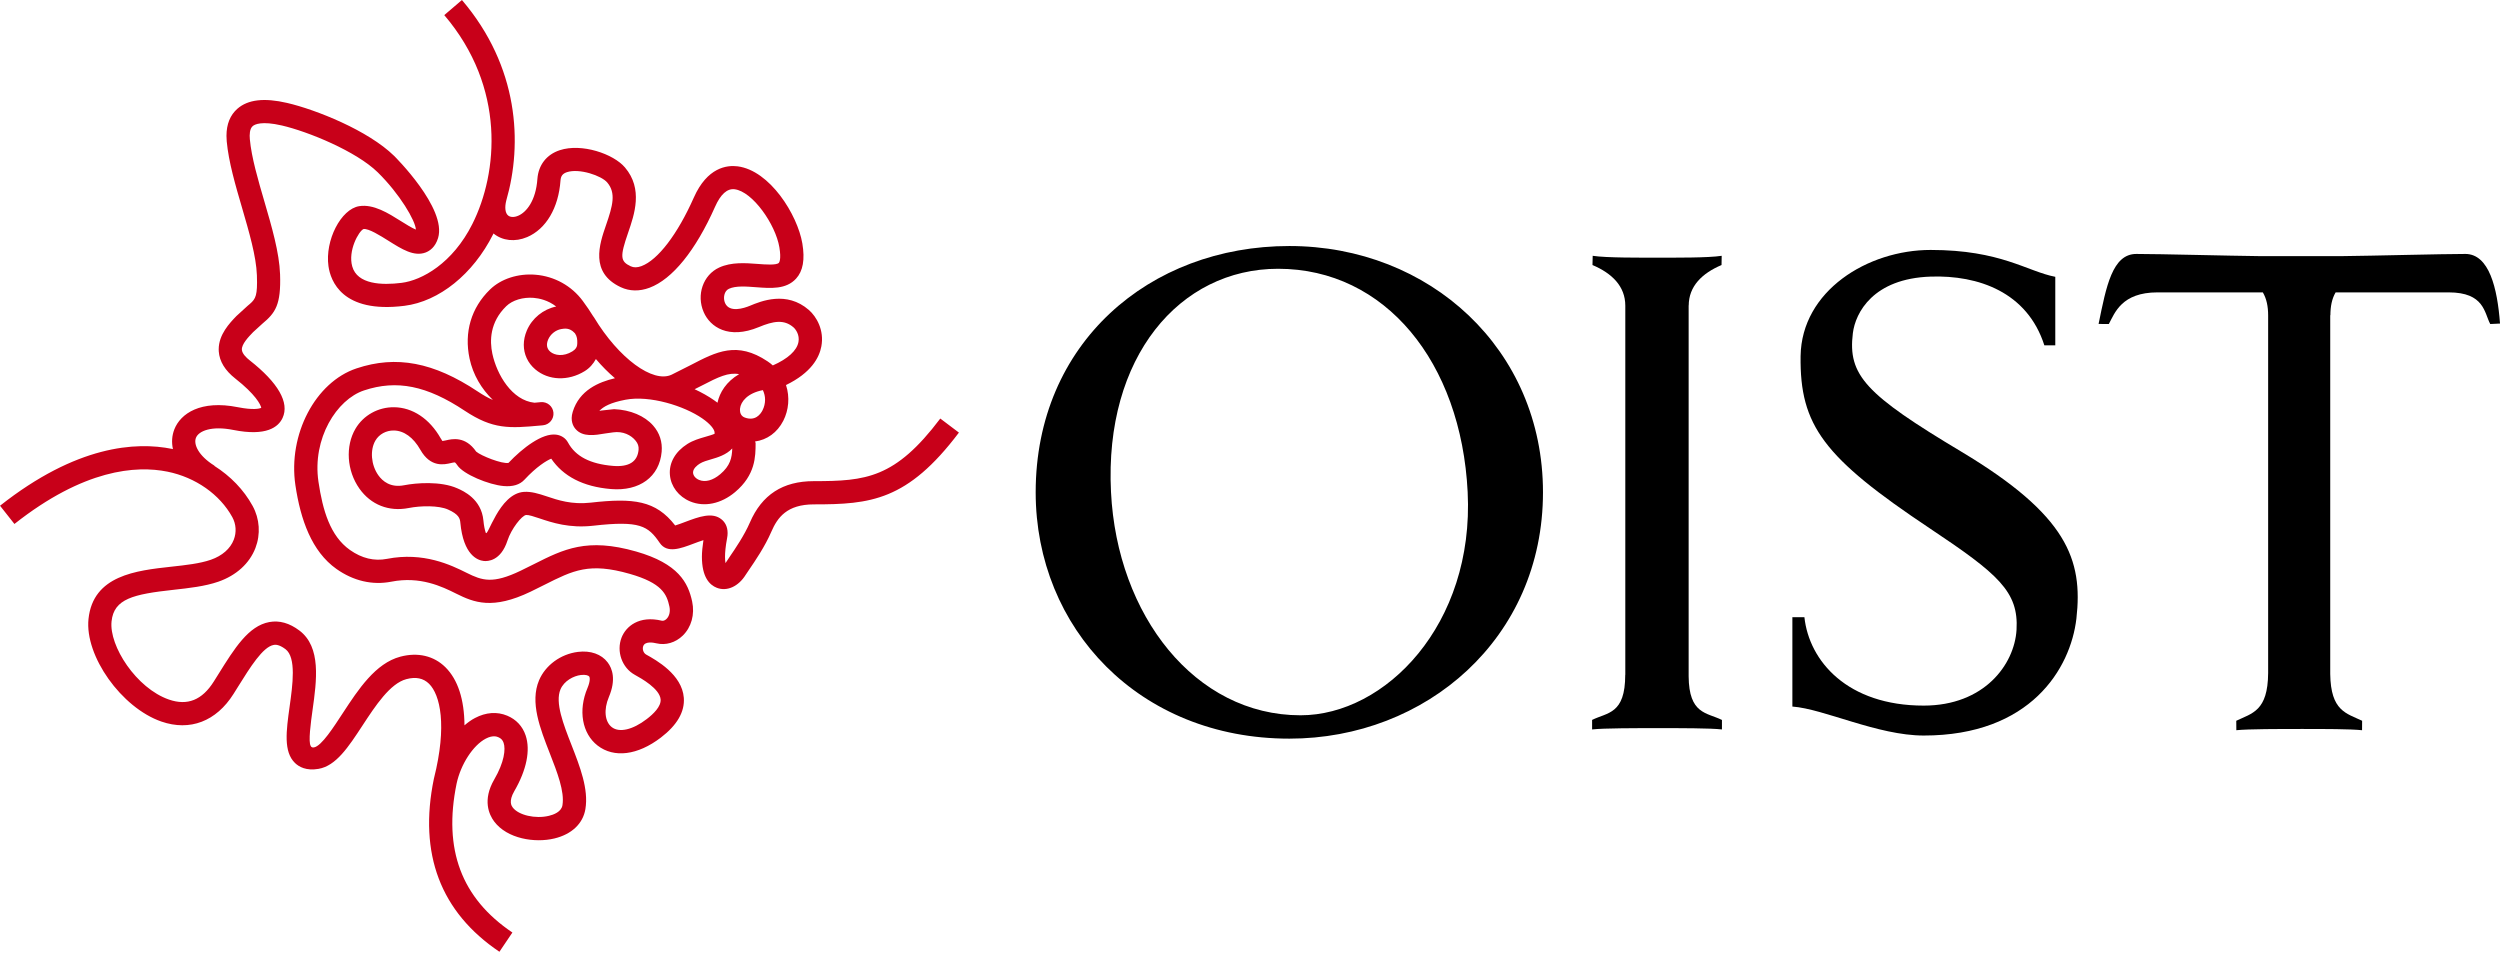 <svg width="140" height="54" viewBox="0 0 140 54" fill="none" xmlns="http://www.w3.org/2000/svg">
<g clip-path="url(#clip0_2201_2329)">
<path d="M52.654 23.441C50.13 26.787 48.49 26.944 45.574 26.944C43.837 26.944 42.665 27.703 41.992 29.265C41.684 29.977 41.169 30.733 40.861 31.183L40.645 31.509C40.638 31.518 40.634 31.521 40.627 31.529C40.613 31.443 40.601 31.339 40.601 31.186C40.601 30.941 40.629 30.604 40.716 30.145C40.737 30.039 40.746 29.941 40.746 29.851C40.746 29.462 40.577 29.228 40.416 29.094C39.894 28.653 39.121 28.946 38.376 29.226C38.205 29.291 37.971 29.379 37.81 29.427C36.725 28.023 35.48 27.875 33.07 28.149C32.018 28.267 31.239 28.007 30.613 27.795C30.152 27.642 29.755 27.519 29.342 27.545C27.929 27.637 27.297 30.19 27.197 29.819C27.148 29.662 27.1 29.459 27.071 29.148C26.958 27.942 25.944 27.492 25.61 27.346C24.676 26.931 23.3 27.042 22.635 27.173C21.871 27.324 21.425 26.951 21.184 26.611C20.778 26.036 20.71 25.201 21.025 24.668C21.231 24.317 21.624 24.104 22.048 24.108C22.619 24.112 23.148 24.496 23.54 25.187C24.113 26.2 24.885 26.018 25.256 25.93C25.329 25.913 25.44 25.888 25.474 25.893C25.474 25.895 25.526 25.928 25.609 26.053C25.94 26.558 27.376 27.149 28.208 27.219C28.717 27.263 29.106 27.145 29.363 26.869C30.049 26.13 30.603 25.794 30.869 25.685C31.537 26.668 32.644 27.256 34.216 27.387C35.817 27.52 36.931 26.7 37.053 25.297C37.101 24.748 36.937 24.241 36.576 23.831C36.1 23.289 35.304 22.952 34.392 22.913L33.682 22.989C33.65 22.996 33.601 23.004 33.561 23.012C33.79 22.763 34.208 22.541 35.029 22.385C36.379 22.126 38.314 22.727 39.331 23.434C39.793 23.754 39.987 24.031 40.013 24.185L40.02 24.287C39.969 24.326 39.667 24.413 39.485 24.466C39.173 24.556 38.817 24.659 38.496 24.861C37.815 25.291 37.457 25.921 37.515 26.595C37.569 27.242 38.004 27.813 38.652 28.081C39.446 28.41 40.384 28.213 41.165 27.557C42.308 26.596 42.312 25.565 42.314 24.813L42.285 24.722C42.945 24.635 43.526 24.23 43.867 23.558C44.164 22.974 44.241 22.241 44.016 21.562C45.427 20.878 45.879 20.028 45.996 19.397C46.166 18.491 45.724 17.732 45.297 17.359C44.047 16.271 42.611 16.867 41.998 17.122C41.66 17.262 40.847 17.528 40.602 16.968C40.482 16.694 40.549 16.294 40.82 16.172C41.198 15.997 41.778 16.041 42.339 16.084C43.168 16.148 44.024 16.213 44.581 15.602C44.969 15.177 45.083 14.533 44.931 13.633C44.658 12.024 43.111 9.541 41.302 9.314C40.711 9.24 39.607 9.368 38.855 11.062C37.941 13.121 36.845 14.558 35.921 14.903C35.688 14.989 35.491 14.992 35.32 14.912C34.732 14.637 34.712 14.374 35.172 13.041C35.53 12.003 36.021 10.58 34.999 9.379C34.349 8.612 32.575 8.009 31.35 8.41C30.609 8.652 30.151 9.24 30.094 10.022C30.007 11.241 29.48 11.887 29.015 12.083C28.793 12.178 28.579 12.172 28.454 12.067C28.294 11.936 28.252 11.623 28.351 11.23C29.273 8.033 29.055 3.737 25.868 0.001L24.879 0.846C28.338 4.901 27.889 9.683 26.452 12.545C25.347 14.749 23.626 15.698 22.488 15.84C21.384 15.979 20.009 15.931 19.725 14.918C19.477 14.034 20.09 12.946 20.354 12.827C20.642 12.784 21.296 13.196 21.772 13.495C22.498 13.951 23.183 14.383 23.831 14.141C24.064 14.053 24.377 13.841 24.532 13.33C25.039 11.667 22.099 8.757 22.068 8.727C20.615 7.304 17.691 6.139 16.078 5.764C14.796 5.467 13.887 5.573 13.297 6.087C12.89 6.443 12.683 6.953 12.683 7.607C12.683 7.707 12.688 7.811 12.697 7.919C12.802 9.065 13.187 10.382 13.56 11.655C13.947 12.982 14.349 14.356 14.386 15.409C14.391 15.565 14.394 15.701 14.394 15.824C14.394 16.687 14.254 16.805 13.861 17.131L13.238 17.7C12.863 18.09 12.247 18.732 12.247 19.563C12.247 19.601 12.249 19.641 12.251 19.68C12.29 20.237 12.602 20.748 13.18 21.201C14.3 22.082 14.597 22.65 14.631 22.842C14.527 22.885 14.183 22.974 13.325 22.804C11.226 22.384 10.109 23.166 9.765 24.039C9.625 24.398 9.602 24.774 9.685 25.151C9.669 25.148 9.653 25.142 9.638 25.139C7.604 24.726 4.282 24.942 0.002 28.321L0.808 29.342C4.697 26.273 7.615 26.056 9.379 26.413C10.952 26.733 12.31 27.686 13.01 28.961C13.222 29.348 13.252 29.808 13.092 30.223C12.899 30.727 12.442 31.126 11.809 31.346C11.193 31.56 10.411 31.646 9.583 31.736C7.635 31.951 5.213 32.216 4.956 34.661C4.739 36.731 6.798 39.63 9.037 40.407C10.638 40.961 12.11 40.397 13.078 38.859L13.335 38.448C14.015 37.357 14.718 36.229 15.323 36.117C15.392 36.103 15.606 36.065 15.987 36.353C16.603 36.819 16.389 38.351 16.217 39.582C16.03 40.931 15.867 42.095 16.52 42.728C16.742 42.943 17.149 43.175 17.834 43.057C18.819 42.889 19.508 41.839 20.304 40.622C21.026 39.52 21.844 38.274 22.756 38.032C23.291 37.89 23.707 37.977 24.028 38.292C24.649 38.907 25.049 40.62 24.303 43.586C24.301 43.593 24.299 43.601 24.297 43.608C24.296 43.61 24.297 43.612 24.296 43.615C23.432 47.818 24.667 51.076 27.967 53.299L28.694 52.221C25.835 50.294 24.814 47.566 25.57 43.88C25.804 42.795 26.491 41.737 27.204 41.363C27.6 41.156 27.829 41.251 27.905 41.283C28.059 41.347 28.151 41.445 28.203 41.601C28.322 41.952 28.245 42.675 27.677 43.652C27.009 44.806 27.388 45.619 27.673 46.002C28.401 46.976 29.958 47.219 31.051 46.953C32.016 46.72 32.647 46.121 32.782 45.311C32.969 44.189 32.479 42.936 32.006 41.725C31.549 40.556 31.076 39.347 31.386 38.606C31.59 38.125 32.12 37.85 32.527 37.8C32.799 37.766 32.956 37.83 32.995 37.883C33.034 37.935 33.065 38.137 32.899 38.53C32.369 39.783 32.596 41.076 33.464 41.75C34.384 42.462 35.708 42.297 37.007 41.305C37.918 40.609 38.352 39.86 38.294 39.078C38.197 37.77 36.74 36.964 36.191 36.659C36.014 36.562 35.963 36.329 36.023 36.176C36.128 35.905 36.572 35.98 36.76 36.026C37.276 36.15 37.827 35.99 38.234 35.594C38.718 35.123 38.914 34.41 38.761 33.687C38.535 32.635 37.997 31.565 35.627 30.886C32.87 30.097 31.564 30.755 29.91 31.587L29.156 31.96C27.597 32.709 27.014 32.519 26.131 32.078C25.259 31.643 23.718 30.895 21.67 31.296C20.958 31.435 20.262 31.267 19.598 30.799C18.487 30.014 18.072 28.578 17.834 26.979C17.475 24.548 18.862 22.37 20.384 21.864C22.218 21.253 23.904 21.593 26.025 23.002C27.604 24.05 28.516 23.991 30.28 23.828L30.406 23.816C30.762 23.783 31.026 23.466 30.993 23.108C30.96 22.75 30.643 22.488 30.284 22.52L30.159 22.532C30.08 22.539 30.005 22.547 29.93 22.553C28.674 22.424 27.825 20.988 27.572 19.809C27.418 19.088 27.428 18.044 28.35 17.146C28.697 16.81 29.285 16.631 29.886 16.68C30.186 16.706 30.686 16.805 31.146 17.165C30.422 17.314 29.793 17.823 29.502 18.509C29.389 18.777 29.332 19.047 29.332 19.31C29.332 19.833 29.552 20.323 29.971 20.68C30.708 21.312 31.821 21.353 32.742 20.784C33.029 20.606 33.224 20.372 33.37 20.106C33.708 20.504 34.066 20.865 34.437 21.18C33.525 21.397 32.445 21.851 32.073 23.061C31.917 23.568 32.107 23.886 32.235 24.03C32.639 24.49 33.313 24.374 33.907 24.272L34.337 24.212C34.879 24.134 35.342 24.36 35.602 24.688C35.72 24.837 35.777 24.988 35.761 25.183C35.702 25.859 35.219 26.163 34.327 26.09C33.05 25.983 32.226 25.555 31.809 24.784C31.677 24.538 31.434 24.376 31.144 24.34C30.37 24.241 29.271 25.081 28.475 25.922C28.115 25.991 26.942 25.529 26.666 25.29C26.058 24.408 25.322 24.578 24.964 24.662C24.964 24.662 24.794 24.692 24.776 24.697C24.774 24.687 24.735 24.644 24.677 24.544C24.056 23.448 23.104 22.814 22.064 22.805C21.177 22.796 20.35 23.257 19.909 24.005C19.331 24.983 19.42 26.363 20.127 27.362C20.771 28.271 21.779 28.668 22.892 28.448C23.564 28.315 24.563 28.299 25.088 28.533C25.689 28.799 25.758 29.033 25.779 29.267C25.949 31.093 26.751 31.378 27.087 31.414C27.305 31.439 28.044 31.427 28.421 30.265C28.632 29.616 29.224 28.862 29.465 28.839C29.605 28.828 29.909 28.928 30.204 29.027C30.913 29.266 31.884 29.592 33.224 29.44C35.835 29.143 36.295 29.45 36.944 30.401C37.356 31.006 38.112 30.719 38.843 30.443C38.998 30.384 39.206 30.307 39.392 30.248C39.34 30.594 39.307 30.915 39.307 31.18C39.307 32.313 39.73 32.757 40.143 32.917C40.705 33.136 41.351 32.846 41.756 32.193L41.941 31.918C42.276 31.428 42.836 30.608 43.193 29.78C43.537 28.983 44.064 28.245 45.58 28.245C48.734 28.245 50.814 28.05 53.699 24.225L52.66 23.441H52.654ZM39.98 22.407C39.67 22.192 39.303 21.983 38.898 21.796L39.281 21.603C40.243 21.102 40.792 20.843 41.392 20.952C40.674 21.367 40.296 21.987 40.18 22.552C40.115 22.502 40.048 22.454 39.979 22.407H39.98ZM40.327 26.561C39.92 26.904 39.491 27.019 39.151 26.877C38.958 26.798 38.825 26.644 38.812 26.483C38.811 26.475 38.811 26.466 38.811 26.456C38.811 26.235 39.047 26.051 39.191 25.961C39.357 25.856 39.607 25.784 39.849 25.714C40.164 25.623 40.676 25.473 41.006 25.113C40.989 25.632 40.9 26.081 40.328 26.561H40.327ZM42.707 22.968C42.582 23.214 42.286 23.595 41.709 23.383C41.479 23.3 41.438 23.092 41.438 22.954C41.438 22.925 41.44 22.898 41.442 22.877C41.485 22.489 41.862 22.014 42.721 21.847C42.802 22.019 42.844 22.201 42.844 22.383C42.844 22.59 42.795 22.792 42.706 22.967L42.707 22.968ZM32.318 19.336C32.3 19.43 32.254 19.553 32.053 19.677C31.552 19.988 31.059 19.904 30.814 19.694C30.62 19.527 30.579 19.295 30.695 19.018C30.823 18.716 31.109 18.486 31.425 18.428C31.621 18.392 31.898 18.352 32.164 18.633C32.164 18.633 32.198 18.669 32.199 18.668C32.316 18.837 32.333 19.012 32.328 19.218C32.326 19.268 32.324 19.306 32.318 19.335V19.336ZM33.271 17.782C33.253 17.753 33.232 17.727 33.212 17.701C33.051 17.434 32.857 17.155 32.636 16.853C32.012 16.007 31.049 15.472 29.989 15.385C29.01 15.304 28.057 15.614 27.44 16.213C26.387 17.236 25.981 18.609 26.296 20.082C26.489 20.984 26.96 21.777 27.601 22.397C27.341 22.289 27.067 22.133 26.741 21.916C24.282 20.284 22.194 19.886 19.968 20.629C17.659 21.398 16.123 24.332 16.542 27.168C16.829 29.103 17.456 30.881 18.842 31.862C19.794 32.534 20.856 32.781 21.916 32.574C23.529 32.258 24.744 32.842 25.546 33.243C26.547 33.743 27.582 34.157 29.714 33.134L30.491 32.749C32.107 31.936 32.997 31.487 35.266 32.136C37.067 32.651 37.337 33.267 37.486 33.961C37.546 34.242 37.486 34.503 37.324 34.661C37.241 34.742 37.143 34.779 37.063 34.76C35.789 34.452 35.053 35.077 34.808 35.704C34.507 36.48 34.833 37.396 35.549 37.79C35.905 37.987 36.95 38.566 36.995 39.171C37.024 39.566 36.587 39.987 36.216 40.269C35.428 40.872 34.678 41.044 34.26 40.72C33.865 40.413 33.8 39.737 34.096 39.035C34.512 38.052 34.289 37.438 34.03 37.096C33.681 36.633 33.073 36.418 32.364 36.506C31.397 36.627 30.543 37.253 30.186 38.099C29.669 39.326 30.241 40.785 30.793 42.197C31.202 43.244 31.625 44.326 31.497 45.096C31.435 45.466 30.998 45.625 30.743 45.685C29.986 45.871 29.038 45.651 28.714 45.22C28.652 45.138 28.464 44.885 28.801 44.303C29.489 43.119 29.714 42.01 29.435 41.182C29.262 40.668 28.906 40.288 28.404 40.078C27.836 39.841 27.212 39.886 26.6 40.208C26.397 40.313 26.2 40.456 26.011 40.619C26.001 39.176 25.644 38.059 24.942 37.364C24.292 36.724 23.398 36.515 22.421 36.773C21.027 37.141 20.064 38.611 19.215 39.907C18.691 40.706 18.01 41.78 17.584 41.854C17.431 41.88 17.405 41.78 17.405 41.78C17.25 41.574 17.409 40.438 17.503 39.759C17.734 38.11 17.995 36.24 16.769 35.312C16.213 34.892 15.646 34.731 15.082 34.835C13.913 35.05 13.132 36.306 12.228 37.758L11.974 38.163C11.319 39.205 10.497 39.535 9.46 39.175C7.634 38.542 6.102 36.172 6.247 34.796C6.379 33.532 7.46 33.276 9.721 33.029C10.585 32.933 11.477 32.836 12.232 32.573C13.233 32.223 13.97 31.555 14.304 30.689C14.601 29.915 14.544 29.056 14.148 28.333C13.646 27.419 12.903 26.659 12.005 26.09L12.012 26.08C11.097 25.513 10.831 24.872 10.973 24.517C11.123 24.134 11.843 23.832 13.066 24.077C14.919 24.448 15.589 23.916 15.825 23.403C16.219 22.55 15.58 21.433 13.98 20.177C13.789 20.027 13.562 19.804 13.545 19.587C13.523 19.277 13.914 18.869 14.174 18.6L14.692 18.128C15.427 17.515 15.742 17.069 15.684 15.36C15.642 14.144 15.217 12.691 14.806 11.285C14.451 10.072 14.084 8.818 13.991 7.796C13.968 7.544 13.978 7.213 14.15 7.064C14.262 6.965 14.648 6.764 15.784 7.027C17.261 7.37 19.951 8.472 21.154 9.651C22.392 10.866 23.268 12.364 23.289 12.857C23.067 12.768 22.717 12.549 22.462 12.389C21.738 11.934 20.919 11.419 20.118 11.545C19.093 11.705 18.191 13.463 18.394 14.905C18.509 15.719 19.154 17.565 22.647 17.126C24.593 16.881 26.495 15.349 27.612 13.125C27.619 13.108 27.627 13.093 27.635 13.075C28.142 13.488 28.845 13.563 29.52 13.277C30.579 12.826 31.278 11.643 31.388 10.11C31.407 9.852 31.509 9.721 31.75 9.641C32.448 9.413 33.682 9.839 34.003 10.217C34.508 10.809 34.314 11.517 33.936 12.61C33.571 13.669 33.019 15.268 34.763 16.083C35.254 16.313 35.81 16.325 36.372 16.114C37.654 15.636 38.956 14.027 40.041 11.584C40.353 10.878 40.722 10.548 41.137 10.598C42.149 10.725 43.428 12.564 43.644 13.843C43.761 14.535 43.632 14.702 43.616 14.719C43.487 14.861 42.854 14.813 42.434 14.78C41.742 14.728 40.958 14.668 40.274 14.982C39.373 15.395 38.985 16.517 39.408 17.482C39.768 18.308 40.792 19.023 42.495 18.317C43.3 17.982 43.905 17.869 44.438 18.334C44.565 18.446 44.788 18.758 44.714 19.152C44.625 19.634 44.119 20.093 43.278 20.464C43.187 20.384 43.092 20.306 42.984 20.236C41.273 19.094 40.126 19.691 38.677 20.445L37.611 20.982C36.568 21.474 34.648 20.066 33.268 17.779L33.271 17.782Z" fill="#C80019"/>
<path d="M96.427 40.316C95.574 39.896 94.581 40 94.564 37.874V17.079L94.568 17.118C94.568 16.033 95.312 15.306 96.406 14.842L96.415 14.325C95.658 14.444 93.79 14.426 92.867 14.431C91.935 14.427 89.948 14.444 89.191 14.325L89.179 14.842C90.273 15.306 91.017 16.033 91.017 17.118V37.79H91.013C91.013 39.999 90.02 39.89 89.158 40.315V40.849C89.784 40.775 91.669 40.775 92.864 40.775H92.872C94.063 40.775 95.799 40.775 96.429 40.849V40.315" fill="black"/>
<path d="M115.096 15.502V19.34H114.484C113.534 16.365 110.795 15.398 108.113 15.49C104.897 15.599 103.904 17.506 103.76 18.657C103.471 21.011 104.464 22.083 109.85 25.303C115.761 28.847 116.654 31.332 116.278 34.645C115.95 37.441 113.709 41.19 107.728 41.19C105.151 41.19 102.132 39.694 100.373 39.567V34.565H101.047C101.314 37.025 103.457 39.514 107.728 39.514C111.114 39.514 112.808 37.217 112.926 35.274C113.053 33.126 111.894 32.141 108.065 29.586C102.119 25.622 100.784 23.833 100.833 19.943C100.886 16.285 104.591 13.997 108.114 13.997C112.047 13.997 113.513 15.196 115.097 15.502" fill="black"/>
<path d="M138.054 14.221C136.715 14.221 132.883 14.326 131.163 14.343H126.53C124.81 14.325 120.978 14.221 119.635 14.221C118.292 14.221 117.95 16.033 117.521 18.141L118.095 18.145C118.427 17.524 118.813 16.373 120.821 16.373H126.719C126.929 16.732 127.016 17.157 127.016 17.669V37.694C126.999 39.829 126.115 39.938 125.231 40.363L125.235 40.892C125.883 40.822 127.685 40.822 128.919 40.822H128.923C130.156 40.822 131.622 40.822 132.275 40.892L132.279 40.363C131.404 39.943 130.52 39.829 130.493 37.742V17.633L130.502 17.669C130.502 17.157 130.585 16.732 130.795 16.373H137.122C139.135 16.373 139.117 17.524 139.454 18.145L140.001 18.119C139.852 16.137 139.397 14.22 138.053 14.22" fill="black"/>
<path d="M86.407 27.569C86.407 35.764 79.84 41.364 72.204 41.364C63.795 41.364 57.998 35.191 57.998 27.569C57.998 19.229 64.36 13.777 72.204 13.777C80.049 13.777 86.407 19.549 86.407 27.569ZM71.574 15.051C66.057 15.051 61.835 19.991 62.216 27.551C62.557 34.46 66.92 40.056 72.83 40.056C77.573 40.056 82.566 34.985 82.189 27.551C81.825 20.279 77.573 15.051 71.574 15.051Z" fill="black"/>
</g>
<defs>
<clipPath id="clip0_2201_2329">
<rect width="140" height="53.299" fill="white"/>
</clipPath>
</defs>
</svg>

